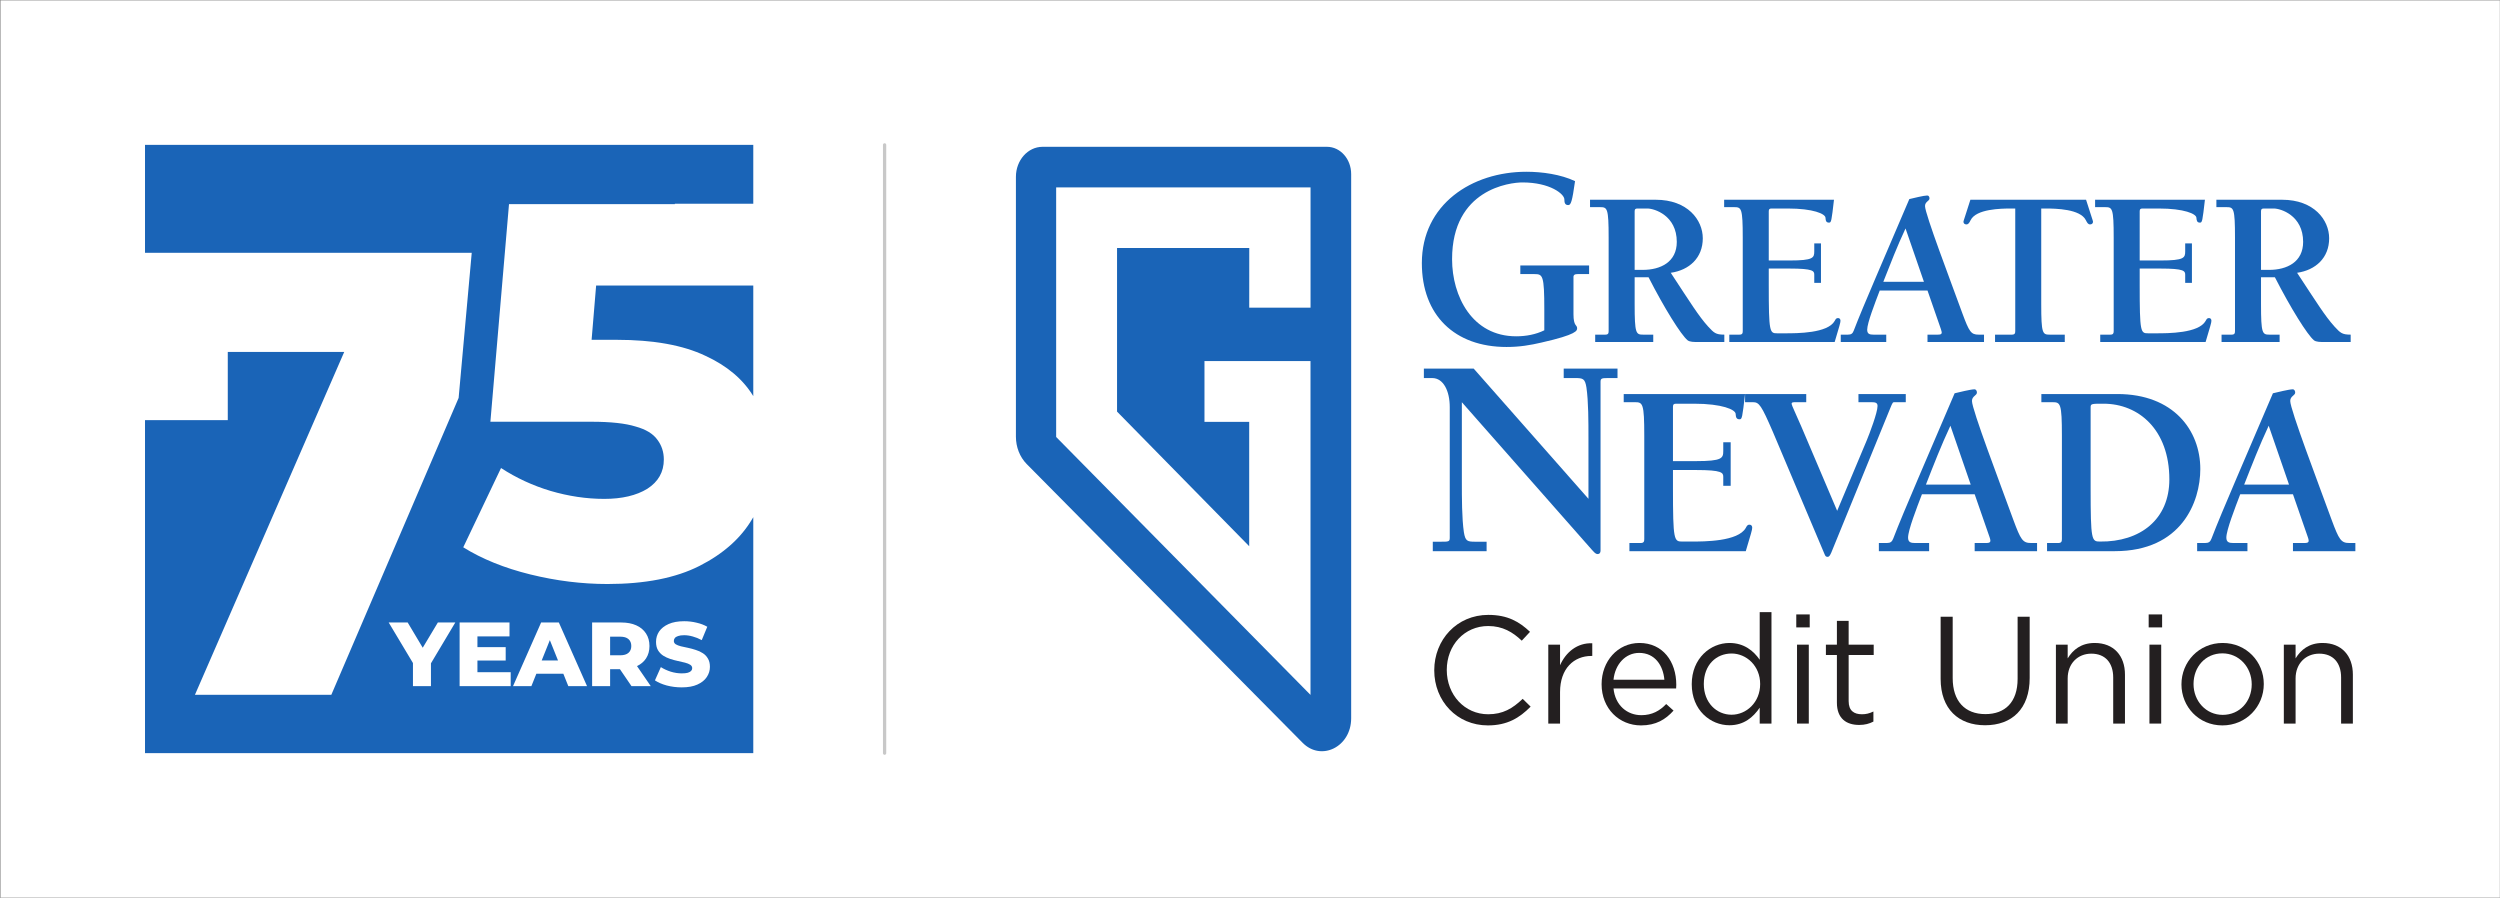 <svg width="1523" height="547" viewBox="0 0 1523 547" fill="none" xmlns="http://www.w3.org/2000/svg">
<rect x="0" y="0" width="1523" height="547" fill="#808080" stroke="none"/>
<rect width="1522.56" height="546.564" transform="translate(0.336 0.261)" fill="white"/>
<path fill-rule="evenodd" clip-rule="evenodd" d="M458.9 88.261H88.336V154.006H287.381L279.397 242.41L201.845 423.259H118.762L209.702 214.396H138.763V255.937H88.336V458.824H458.9V315.061C458.673 315.454 458.442 315.846 458.207 316.237C451.293 327.905 440.597 337.412 426.12 344.759C411.643 352.105 392.953 355.779 370.049 355.779C354.492 355.779 338.826 353.834 323.053 349.945C307.279 346.055 293.667 340.545 282.215 333.415L305.227 285.122C314.518 291.172 324.565 295.818 335.369 299.059C346.389 302.3 357.301 303.921 368.104 303.921C378.908 303.921 387.659 301.868 394.357 297.763C401.056 293.441 404.405 287.499 404.405 279.937C404.405 275.399 403.108 271.402 400.515 267.945C397.923 264.271 393.493 261.57 387.227 259.842C380.961 257.897 371.994 256.925 360.326 256.925H298.745L310.088 124.363H411.117V124.122H458.9V88.261ZM458.9 173.929H454.642V173.952H363.162L360.407 207.012H375.559C398.031 207.012 416.073 210.253 429.685 216.735C442.869 222.803 452.607 231 458.9 241.324V173.929ZM406.131 417.586C409.084 418.361 412.148 418.749 415.322 418.749C419.161 418.749 422.335 418.177 424.845 417.032C427.391 415.888 429.292 414.375 430.547 412.493C431.839 410.573 432.485 408.488 432.485 406.236C432.485 404.206 432.079 402.527 431.267 401.198C430.492 399.833 429.458 398.744 428.166 397.932C426.875 397.083 425.435 396.418 423.848 395.939C422.298 395.422 420.729 394.997 419.142 394.665C417.592 394.333 416.152 394.019 414.824 393.724C413.532 393.392 412.48 392.986 411.668 392.506C410.893 391.989 410.505 391.306 410.505 390.458C410.505 389.793 410.708 389.203 411.114 388.686C411.52 388.169 412.185 387.763 413.107 387.468C414.03 387.136 415.248 386.97 416.761 386.97C418.459 386.97 420.212 387.228 422.021 387.745C423.83 388.225 425.657 388.963 427.502 389.959L430.879 381.821C428.96 380.713 426.764 379.883 424.291 379.329C421.855 378.739 419.363 378.443 416.817 378.443C413.015 378.443 409.841 379.016 407.294 380.16C404.747 381.304 402.828 382.817 401.536 384.7C400.281 386.582 399.654 388.686 399.654 391.011C399.654 393.078 400.06 394.794 400.872 396.16C401.684 397.489 402.736 398.578 404.028 399.427C405.319 400.239 406.74 400.903 408.291 401.42C409.878 401.936 411.446 402.361 412.997 402.693C414.584 403.025 416.023 403.357 417.315 403.69C418.607 404.022 419.659 404.446 420.471 404.963C421.283 405.48 421.689 406.181 421.689 407.067C421.689 407.694 421.467 408.248 421.024 408.728C420.618 409.171 419.954 409.54 419.031 409.835C418.109 410.093 416.891 410.223 415.377 410.223C413.126 410.223 410.856 409.872 408.567 409.171C406.316 408.433 404.323 407.51 402.588 406.402L398.989 414.486C400.835 415.741 403.216 416.774 406.131 417.586ZM251.572 417.974V403.919L236.79 379.219H248.361L257.531 394.597L266.742 379.219H277.372L262.534 404.091V417.974H251.572ZM290.849 409.503V402.416H308.068V394.222H290.849V387.689H310.393V379.219H279.998V417.974H311.113V409.503H290.849ZM329.653 379.219L312.545 417.974H323.729L326.751 410.444H343.185L346.207 417.974H357.612L340.449 379.219H329.653ZM339.941 402.361L334.968 389.969L329.995 402.361H339.941ZM360.72 417.974V379.219H378.436C381.98 379.219 385.025 379.791 387.571 380.935C390.155 382.079 392.148 383.74 393.551 385.918C394.953 388.058 395.655 390.605 395.655 393.558C395.655 396.474 394.953 399.002 393.551 401.143C392.239 403.11 390.411 404.658 388.066 405.787L396.43 417.974H384.692L377.666 407.676H371.682V417.974H360.72ZM377.772 399.205H371.682V387.855H377.772C380.06 387.855 381.758 388.354 382.865 389.35C384.01 390.347 384.582 391.749 384.582 393.558C384.582 395.33 384.01 396.714 382.865 397.71C381.758 398.707 380.06 399.205 377.772 399.205Z" fill="#1A64B7"/>
<path d="M538.898 88.26L538.898 458.824" stroke="#C8C8C8" stroke-width="2" stroke-linecap="round"/>
<g clip-path="url(#clip0_788_36115)">
<path d="M906.405 441.918C887.607 441.918 873.742 427.131 873.742 408.346C873.742 389.748 887.513 374.588 906.682 374.588C918.501 374.588 925.573 378.772 932.086 384.911L927.062 390.305C921.571 385.095 915.429 381.376 906.589 381.376C892.165 381.376 881.373 393.001 881.373 408.158C881.373 423.318 892.261 435.127 906.589 435.127C915.522 435.127 921.385 431.687 927.621 425.736L932.456 430.478C925.666 437.363 918.222 441.918 906.405 441.918Z" fill="#231F20"/>
<path d="M950.38 440.801H943.215V392.723H950.38V405.278C953.916 397.279 960.895 391.512 970.014 391.884V399.604H969.453C958.94 399.604 950.38 407.136 950.38 421.643V440.801Z" fill="#231F20"/>
<path d="M1013.94 414.11C1013.19 405.368 1008.17 397.744 998.58 397.744C990.208 397.744 983.879 404.716 982.95 414.11H1013.94ZM999.884 435.686C1006.49 435.686 1011.14 432.99 1015.05 428.897L1019.52 432.897C1014.68 438.289 1008.82 441.918 999.698 441.918C986.486 441.918 975.691 431.78 975.691 416.806C975.691 402.859 985.461 391.699 998.769 391.699C1013.01 391.699 1021.19 403.043 1021.19 417.182C1021.19 417.83 1021.19 418.576 1021.1 419.411H982.95C983.972 429.829 991.417 435.686 999.884 435.686Z" fill="#231F20"/>
<path d="M1054.89 398.117C1045.59 398.117 1037.96 404.998 1037.96 416.715C1037.96 428.155 1045.77 435.409 1054.89 435.409C1063.82 435.409 1072.29 427.966 1072.29 416.715C1072.29 405.555 1063.82 398.117 1054.89 398.117ZM1072.01 440.801V431.127C1068.1 436.893 1062.43 441.822 1053.59 441.822C1042.05 441.822 1030.61 432.708 1030.61 416.806C1030.61 400.999 1042.05 391.699 1053.59 391.699C1062.52 391.699 1068.29 396.534 1072.01 401.928V372.911H1079.18V440.801H1072.01Z" fill="#231F20"/>
<path d="M1094.75 440.801V392.723H1101.92V440.801H1094.75ZM1094.29 382.214V374.309H1102.48V382.214H1094.29Z" fill="#231F20"/>
<path d="M1126.2 427.128C1126.2 432.988 1129.46 435.125 1134.3 435.125C1136.72 435.125 1138.77 434.662 1141.28 433.453V439.591C1138.77 440.891 1136.07 441.637 1132.62 441.637C1124.9 441.637 1119.04 437.826 1119.04 428.059V399.041H1112.34V392.721H1119.04V378.213H1126.2V392.721H1141.46V399.041H1126.2V427.128Z" fill="#231F20"/>
<path d="M1236.48 412.995C1236.48 431.963 1225.59 441.822 1209.31 441.822C1193.21 441.822 1182.23 431.963 1182.23 413.554V375.703H1189.58V413.088C1189.58 427.13 1197.02 435.036 1209.49 435.036C1221.5 435.036 1229.13 427.782 1229.13 413.554V375.703H1236.48V412.995Z" fill="#231F20"/>
<path d="M1259.63 440.801H1252.46V392.723H1259.63V401.092C1262.8 395.882 1267.82 391.699 1276.1 391.699C1287.73 391.699 1294.53 399.511 1294.53 410.949V440.801H1287.36V412.716C1287.36 403.788 1282.52 398.207 1274.05 398.207C1265.77 398.207 1259.63 404.253 1259.63 413.274V440.801Z" fill="#231F20"/>
<path d="M1309.44 440.801V392.723H1316.6V440.801H1309.44ZM1308.97 382.214V374.309H1317.16V382.214H1308.97Z" fill="#231F20"/>
<path d="M1353.88 398.024C1343.46 398.024 1336.3 406.3 1336.3 416.715C1336.3 427.131 1343.92 435.5 1354.07 435.5C1364.49 435.5 1371.75 427.224 1371.75 416.899C1371.75 406.393 1364.02 398.024 1353.88 398.024ZM1353.88 441.918C1339.46 441.918 1328.94 430.574 1328.94 416.899C1328.94 403.229 1339.55 391.699 1354.07 391.699C1368.49 391.699 1379.1 403.043 1379.1 416.715C1379.1 430.385 1368.4 441.918 1353.88 441.918Z" fill="#231F20"/>
<path d="M1398.47 440.801H1391.31V392.723H1398.47V401.092C1401.64 395.882 1406.66 391.699 1414.94 391.699C1426.58 391.699 1433.37 399.511 1433.37 410.949V440.801H1426.2V412.716C1426.2 403.788 1421.36 398.207 1412.9 398.207C1404.61 398.207 1398.47 404.253 1398.47 413.274V440.801Z" fill="#231F20"/>
<path d="M917.768 211.379C925.868 211.379 932.214 210.271 939.042 208.686C960.784 203.77 960.784 201.394 960.784 199.959C960.784 197.739 958.561 198.988 958.561 191.399V169.199C958.399 167.434 959.359 166.976 961.099 166.976H968.078V161.726H926.18V166.976H934.753C939.84 166.976 940.79 167.608 940.79 188.542V201.223C935.549 203.77 929.678 204.877 923.646 204.877C896.829 204.877 884.607 180.447 884.607 157.918C884.607 115.098 919.997 111.139 927.462 111.139C944.442 111.139 953.005 118.277 953.005 121.439C953.005 123.671 953.481 124.935 955.385 124.935C956.974 124.935 957.755 122.894 959.518 110.344C950.788 106.223 939.516 104.638 929.832 104.638C896.668 104.638 866.191 124.469 866.191 160.311C866.191 192.021 886.188 211.379 917.768 211.379Z" fill="#1A64B7"/>
<path d="M995.829 128.786C995.829 127.437 996.232 127.024 997.597 127.024H1003.6C1007.84 127.024 1021.5 131.253 1021.5 147.362C1021.5 159.635 1011.66 164.412 1000.74 164.412H995.829V128.786ZM979.985 144.754V201.674C979.985 203.055 979.711 203.866 977.94 203.866H971.788V208.361H1007.16V203.866H1001.01C996.638 203.866 995.829 203.312 995.829 185.311V168.915H1004.3C1013.99 187.888 1024.09 203.992 1028.06 207.284C1029.41 208.361 1031.88 208.361 1034.89 208.361H1050.46V203.866C1045.13 203.866 1044.17 202.781 1040.48 198.812C1034.74 192.396 1030.1 184.885 1017.82 166.184C1029.15 164.558 1037.34 157.05 1037.34 145.179C1037.34 133.971 1028.06 121.686 1008.66 121.686H968.645V126.194H974.79C979.162 126.194 979.985 126.747 979.985 144.754Z" fill="#1A64B7"/>
<path d="M1061.68 144.754V201.674C1061.68 203.055 1061.4 203.866 1059.64 203.866H1053.49V208.361H1117.68C1120.55 198.671 1121.22 196.632 1121.22 195.406C1121.22 194.432 1120.68 193.763 1119.72 193.763C1118.5 193.763 1118.23 194.581 1117.68 195.532C1113.45 203.055 1094.87 203.055 1087.5 203.055H1082.72C1078.07 203.055 1077.53 202.628 1077.53 173.569V163.604H1090.23C1104.71 163.604 1105.25 165.089 1105.25 167.415V172.313H1109.34V148.298H1105.25V153.08C1105.25 157.05 1104.71 158.686 1090.23 158.686H1077.53V128.786C1077.53 127.437 1077.93 127.024 1079.29 127.024H1089.13C1104.71 127.024 1111.94 130.299 1112.08 132.617C1112.21 134.532 1112.48 135.622 1114.27 135.622C1115.63 135.622 1115.76 134.668 1117.26 121.686H1050.35V126.194H1056.49C1060.86 126.194 1061.68 126.747 1061.68 144.754Z" fill="#1A64B7"/>
<path d="M1160.85 139.171L1172.05 171.653H1147.32C1151.57 160.855 1155.79 149.939 1160.85 139.171ZM1149.1 203.866H1141.32C1138.99 203.866 1137.49 203.453 1137.49 200.868C1137.49 196.758 1142.28 184.477 1145.14 176.972H1174.23L1182.43 200.589C1183.39 203.312 1182.97 203.866 1180.38 203.866H1174.23V208.361H1208.66V203.866H1205.37C1200.73 203.866 1199.63 202.094 1195.53 191.032C1188.03 170.412 1172.72 130.299 1172.72 125.524C1172.72 122.793 1175.45 122.516 1175.45 120.868C1175.45 120.05 1175.05 119.091 1174.09 119.091C1172.05 119.091 1165.48 120.747 1163.16 121.278C1149.24 154.052 1135.03 186.39 1129.3 201.417C1128.62 203.194 1127.8 203.866 1125.75 203.866H1121.39V208.361H1149.1V203.866Z" fill="#1A64B7"/>
<path d="M1197.9 136.715C1199.14 136.715 1199.69 135.746 1200.51 134.105C1203.91 127.299 1218.81 127.024 1225.08 127.024H1227.69V201.674C1227.69 203.055 1227.4 203.866 1225.62 203.866H1215.38V208.361H1257.86V203.866H1248.7C1244.34 203.866 1243.52 203.312 1243.52 185.311V127.024H1246.11C1252.4 127.024 1267.28 127.299 1270.69 134.105C1271.52 135.746 1272.06 136.715 1273.29 136.715C1274.25 136.715 1275.07 136.166 1275.07 135.064C1275.07 134.532 1273.98 131.802 1270.83 121.686H1200.36C1197.22 131.802 1196.13 134.532 1196.13 135.064C1196.13 136.166 1196.94 136.715 1197.9 136.715Z" fill="#1A64B7"/>
<path d="M1287.66 144.754V201.674C1287.66 203.055 1287.38 203.866 1285.61 203.866H1279.46V208.361H1343.65C1346.51 198.671 1347.19 196.632 1347.19 195.406C1347.19 194.432 1346.66 193.763 1345.7 193.763C1344.48 193.763 1344.2 194.581 1343.65 195.532C1339.42 203.055 1320.85 203.055 1313.47 203.055H1308.68C1304.04 203.055 1303.5 202.628 1303.5 173.569V163.604H1316.2C1330.67 163.604 1331.22 165.089 1331.22 167.415V172.313H1335.32V148.298H1331.22V153.08C1331.22 157.05 1330.67 158.686 1316.2 158.686H1303.5V128.786C1303.5 127.437 1303.9 127.024 1305.28 127.024H1315.11C1330.67 127.024 1337.91 130.299 1338.04 132.617C1338.19 134.532 1338.47 135.622 1340.23 135.622C1341.6 135.622 1341.74 134.668 1343.24 121.686H1276.33V126.194H1282.47C1286.84 126.194 1287.66 126.747 1287.66 144.754Z" fill="#1A64B7"/>
<path d="M1377.41 128.786C1377.41 127.437 1377.81 127.024 1379.19 127.024H1385.19C1389.42 127.024 1403.07 131.253 1403.07 147.362C1403.07 159.635 1393.24 164.412 1382.31 164.412H1377.41V128.786ZM1361.56 144.754V201.674C1361.56 203.055 1361.29 203.866 1359.5 203.866H1353.37V208.361H1388.74V203.866H1382.59C1378.21 203.866 1377.41 203.312 1377.41 185.311V168.915H1385.87C1395.57 187.888 1405.67 203.992 1409.64 207.284C1411 208.361 1413.45 208.361 1416.46 208.361H1432.03V203.866C1426.7 203.866 1425.74 202.781 1422.06 198.812C1416.33 192.396 1411.68 184.885 1399.39 166.184C1410.72 164.558 1418.92 157.05 1418.92 145.179C1418.92 133.971 1409.64 121.686 1390.24 121.686H1350.22V126.194H1356.36C1360.75 126.194 1361.56 126.747 1361.56 144.754Z" fill="#1A64B7"/>
<path d="M973.3 337.539C974.527 337.539 975.051 336.658 975.051 335.427V232.6C975.051 230.315 975.922 230.315 980.486 230.315H985.389V224.541H952.608V230.315H959.615C964.365 230.315 965.594 230.667 966.46 236.079C967.687 244.505 967.687 257.133 967.687 266.751V303.877L897.76 224.541H867.422V230.315H872.514C879.347 230.315 883.19 238.203 883.19 248.019V327.72C883.19 330.011 882.331 330.011 877.768 330.011H872.857V335.774H905.64V330.011H898.624C893.894 330.011 892.67 329.641 891.796 324.225C890.56 315.802 890.56 303.202 890.56 293.564V245.029L968.042 332.976C970.842 336.127 971.89 337.539 973.3 337.539Z" fill="#1A64B7"/>
<path d="M1065.8 319.636C1064.43 319.636 1064.13 320.548 1063.53 321.595C1058.85 329.914 1038.34 329.914 1030.2 329.914H1024.91C1019.79 329.914 1019.17 329.44 1019.17 297.348V286.336H1033.22C1049.2 286.336 1049.81 287.983 1049.81 290.545V295.954H1054.33V269.437H1049.81V274.713C1049.81 279.105 1049.2 280.912 1033.22 280.912H1019.17V247.877C1019.17 246.387 1019.64 245.936 1021.14 245.936H1032C1049.2 245.936 1057.21 249.553 1057.35 252.113C1057.49 254.224 1057.8 255.435 1059.77 255.435C1061.26 255.435 1061.42 254.381 1063.08 240.046H989.164V245.015H995.962C1000.78 245.015 1001.69 245.626 1001.69 265.518V328.386C1001.69 329.914 1001.39 330.804 999.425 330.804H992.637V335.772H1063.53C1066.71 325.063 1067.45 322.813 1067.45 321.461C1067.45 320.391 1066.85 319.636 1065.8 319.636Z" fill="#1A64B7"/>
<path d="M1094.03 245.015H1100.36V240.046H1063.1V245.015H1067.93C1071.7 245.015 1073.04 246.97 1079.98 262.971L1111.52 337.595C1111.95 338.643 1112.28 339.236 1113.33 339.236C1114.38 339.236 1114.83 338.341 1115.6 336.689L1151.49 248.793C1153.01 245.015 1153.16 245.015 1154.05 245.015H1161V240.046H1132.17V245.015H1140.18C1142.44 245.015 1143.8 245.339 1143.8 247.303C1143.8 251.36 1138.98 264.026 1137.17 268.395L1119.2 311.194L1097.34 259.805C1094.17 252.415 1091.45 246.829 1091.45 246.069C1091.45 245.015 1092.35 245.015 1094.03 245.015Z" fill="#1A64B7"/>
<path d="M1173.27 295.224C1177.92 283.303 1182.61 271.252 1188.19 259.347L1200.56 295.224H1173.27ZM1226.5 316.626C1218.22 293.858 1201.32 249.553 1201.32 244.275C1201.32 241.264 1204.34 240.955 1204.34 239.14C1204.34 238.231 1203.87 237.174 1202.83 237.174C1200.56 237.174 1193.31 238.999 1190.76 239.588C1175.37 275.783 1159.69 311.496 1153.36 328.096C1152.59 330.059 1151.67 330.804 1149.43 330.804H1144.6V335.772H1175.22V330.804H1166.62C1164.07 330.804 1162.4 330.346 1162.4 327.492C1162.4 322.954 1167.68 309.387 1170.85 301.099H1202.97L1212.03 327.182C1213.08 330.193 1212.62 330.804 1209.76 330.804H1202.97V335.772H1240.98V330.804H1237.36C1232.23 330.804 1231.02 328.844 1226.5 316.626Z" fill="#1A64B7"/>
<path d="M1273.61 248.025C1273.61 245.936 1274.37 245.936 1281.45 245.936C1302.87 245.936 1321.57 261.753 1321.57 292.053C1321.57 316.48 1303.78 330.193 1279.35 329.914C1274.22 329.914 1273.61 329.44 1273.61 297.348V248.025ZM1253.83 330.804H1247.06V335.772H1288.39C1328.97 335.772 1340.43 305.786 1340.43 285.732C1340.43 262.211 1324.13 240.046 1289.91 240.046H1243.6V245.015H1250.38C1255.21 245.015 1256.11 245.626 1256.11 265.518V328.386C1256.11 329.914 1255.81 330.804 1253.83 330.804Z" fill="#1A64B7"/>
<path d="M1367.15 295.224C1371.85 283.303 1376.51 271.252 1382.09 259.347L1394.47 295.224H1367.15ZM1431.27 330.804C1426.16 330.804 1424.94 328.844 1420.41 316.626C1412.11 293.858 1395.21 249.553 1395.21 244.275C1395.21 241.264 1398.23 240.955 1398.23 239.14C1398.23 238.231 1397.78 237.174 1396.72 237.174C1394.47 237.174 1387.22 238.999 1384.66 239.588C1369.28 275.783 1353.57 311.496 1347.25 328.096C1346.5 330.059 1345.61 330.804 1343.33 330.804H1338.5V335.772H1369.14V330.804H1360.53C1357.98 330.804 1356.29 330.346 1356.29 327.492C1356.29 322.954 1361.59 309.387 1364.75 301.099H1396.87L1405.92 327.182C1406.98 330.193 1406.54 330.804 1403.67 330.804H1396.87V335.772H1434.89V330.804H1431.27Z" fill="#1A64B7"/>
<path d="M798.383 187.431H761.033L761.057 151.072H680.503V250.746L761.009 332.755V257.008H733.765V219.948H798.358V423.335L643.411 266.213V114.168H798.383V187.431ZM808.406 89.436H635.121C626.162 89.436 618.898 97.624 618.898 107.725V266.054C618.898 272.367 621.263 278.388 625.407 282.631L793.46 452.413C804.857 464.085 823.129 454.968 823.129 437.614V106.031C823.129 96.866 816.537 89.436 808.406 89.436Z" fill="#1A64B7"/>
</g>
<defs>
<clipPath id="clip0_788_36115">
<rect width="816" height="370" fill="white" transform="translate(618.898 88.543)"/>
</clipPath>
</defs>
</svg>

